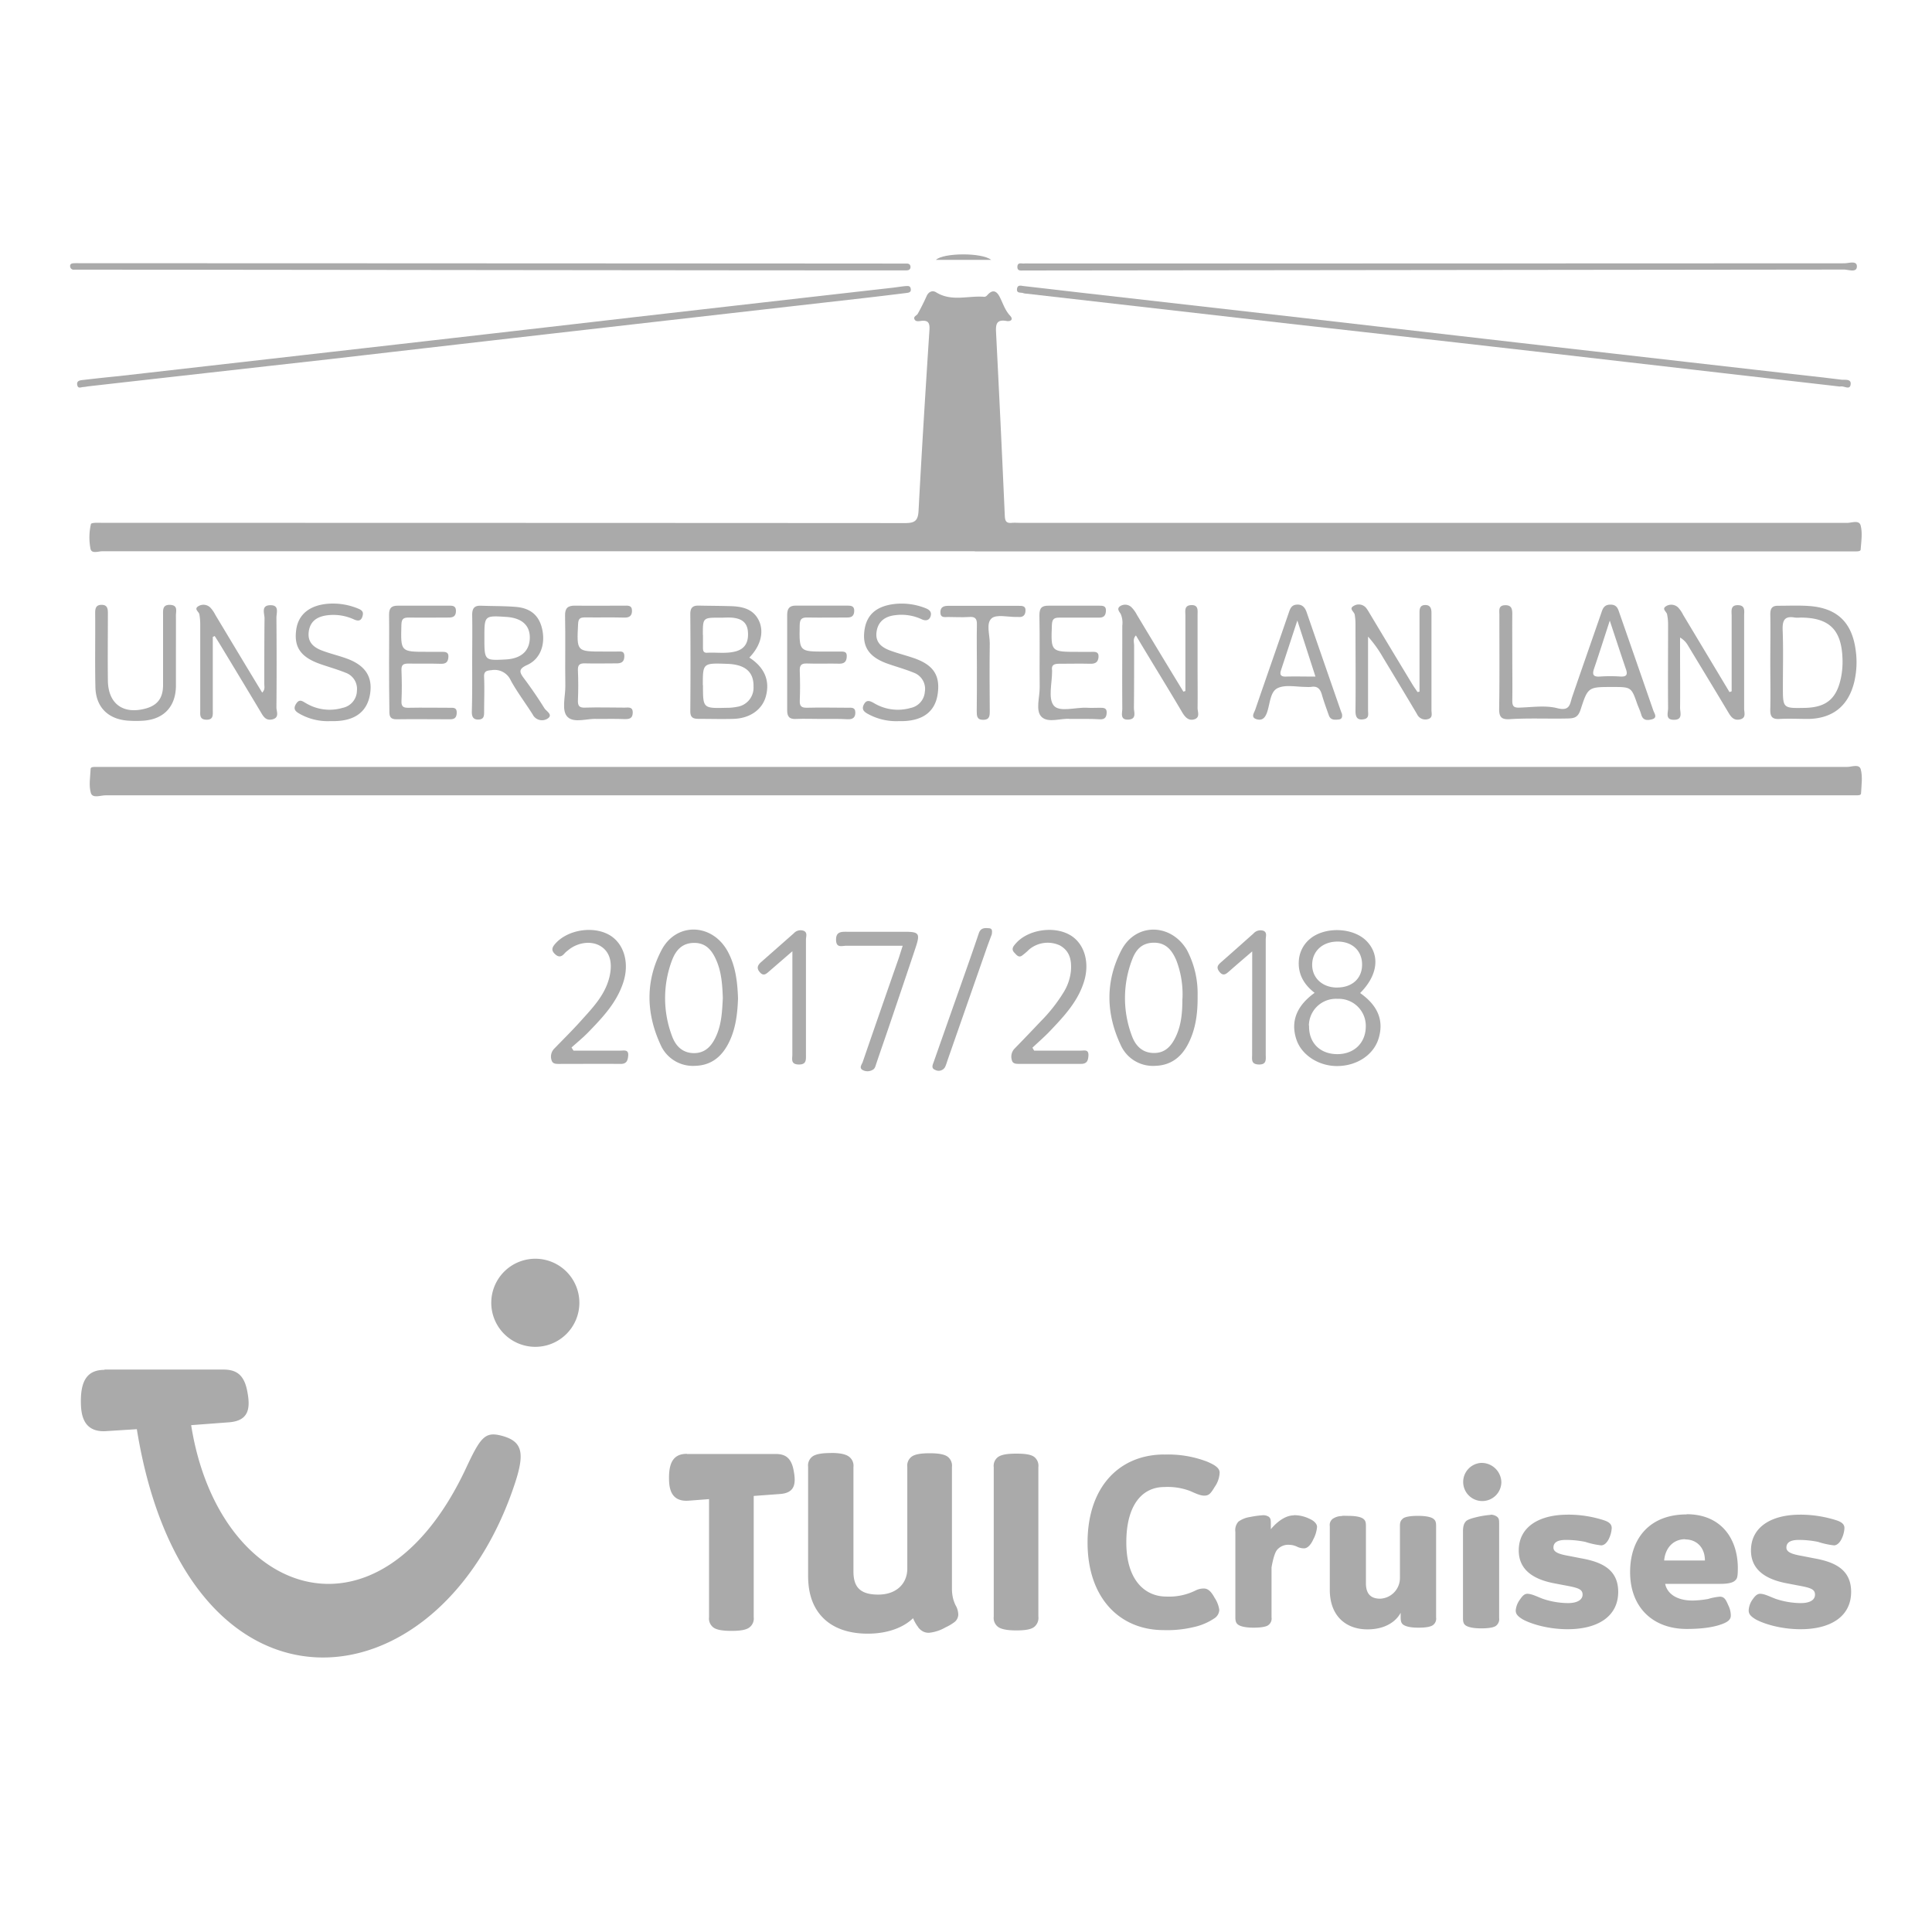 <svg xmlns="http://www.w3.org/2000/svg" viewBox="0 0 500 500">
  <defs>
    <style>
      .a {
        fill: #aaa;
      }
    </style>
  </defs>
  <title>premium-club</title>
  <g>
    <path class="a" d="M138.55,325.76a11.4,11.4,0,1,0,11.39,11.39,11.4,11.4,0,0,0-11.39-11.39ZM27.05,354.52c-3.94,0-6.12,2.14-6.12,8,0,3,.27,8.31,6.62,7.85l7.86-.5c12.85,79.4,78.35,73.41,97.88,13.94,2.63-8,1.86-10.9-3.68-12.3-4.09-1-5.27.45-9,8.44-22.56,48.21-64.06,33.64-71.14-11.12l9.67-.73c5.36-.36,5.77-3.68,4.77-8.44-.91-4.27-3.18-5.22-6.18-5.22H27.05Zm188,21.52c-2.16,0-3.9.23-4.81.92a2.89,2.89,0,0,0-1.1,2.66v28.25c0,5,1.5,8.6,4.14,11.1s6.5,3.82,11.28,3.82c5.64,0,9.56-1.87,11.74-4a10.49,10.49,0,0,0,1.09,2c.14.13.19.32.32.45a3.62,3.62,0,0,0,.59.6,3.15,3.15,0,0,0,2.14.72,10.63,10.63,0,0,0,4.28-1.41,12.07,12.07,0,0,0,2.18-1.27,2.52,2.52,0,0,0,1.1-2,5,5,0,0,0-.73-2.5,10.68,10.68,0,0,1-.59-1.59,11.18,11.18,0,0,1-.32-2.73V379.65a2.9,2.9,0,0,0-1.09-2.64c-.87-.68-2.6-.91-4.69-.91s-3.82.23-4.68.91a2.88,2.88,0,0,0-1.09,2.64v26.29c0,3.85-2.76,6.74-7.51,6.74s-6.43-2-6.43-6v-27a2.92,2.92,0,0,0-1.1-2.66c-.92-.73-2.57-1-4.72-1Zm47.95.16c-2.17,0-3.84.22-4.74.9a2.85,2.85,0,0,0-1.08,2.62v38.67a2.87,2.87,0,0,0,1.08,2.62c.86.67,2.57.94,4.74.94s3.79-.22,4.65-.9a3,3,0,0,0,1.08-2.71V379.67a2.89,2.89,0,0,0-1.08-2.62c-.86-.67-2.58-.85-4.65-.85Zm-85.22.05c-3,0-4.64,1.64-4.64,6.13,0,2.27.18,6.31,5,6l5.36-.41v30.56a2.88,2.88,0,0,0,1.09,2.63c.85.68,2.57.91,4.74.91s3.79-.23,4.64-.91a2.88,2.88,0,0,0,1.09-2.63V387.15l6.77-.5c4-.27,4.24-2.77,3.51-6.36-.67-3.22-2.34-4-4.6-4H177.78Z"/>
    <path class="a" d="M301.34,376.42c-11.71,0-19.88,8.45-19.88,22.79s8.31,22.66,19.7,22.66a29.38,29.38,0,0,0,7.76-.78,15.44,15.44,0,0,0,5.36-2.27,2.72,2.72,0,0,0,1.27-2.18,7.49,7.49,0,0,0-1.18-3.08c-.73-1.32-1.54-2.45-2.77-2.45a4.52,4.52,0,0,0-2.18.5,15.44,15.44,0,0,1-7.58,1.58c-5.54,0-10.35-4.26-10.35-14s4.13-14.35,9.85-14.35a16.38,16.38,0,0,1,6.45.95c.86.32,2.63,1.28,3.81,1.28s1.64-.37,2.77-2.27a6.87,6.87,0,0,0,1.27-3.68c0-1.18-1.18-2-3.4-2.91a28.16,28.16,0,0,0-10.9-1.77Zm81.94,2.18a4.94,4.94,0,1,0,5.27,4.95A5.12,5.12,0,0,0,383.28,378.6ZM405.67,392c-7.31,0-12.62,3.13-12.62,9.26,0,5.4,4.4,7.58,9.12,8.49l3.09.59c3.18.59,4.31.95,4.31,2.36,0,1.18-1.13,2.18-3.81,2.18a20.88,20.88,0,0,1-6.31-1.05c-1.32-.45-2.95-1.36-4.18-1.36-.86,0-1.41.77-1.95,1.55a5.5,5.5,0,0,0-1.05,2.72c0,.77.23,1.36,1.68,2.27,1.68,1,6.18,2.63,11.76,2.63,7.67,0,13.08-3.22,13.08-9.67,0-5.9-4.45-7.76-9.54-8.67l-3.22-.63c-2.36-.41-4-.91-4-2.14s.86-2,3.22-2a25,25,0,0,1,5,.5,20.93,20.93,0,0,0,4.13.91c.95,0,1.73-1,2.13-2a7.14,7.14,0,0,0,.6-2.45c0-.77-.32-1.45-1.87-2a30,30,0,0,0-9.48-1.5Zm30.82-.07c-9.44,0-14.62,6.08-14.62,14.93,0,9.17,5.95,14.71,14.62,14.71,5,0,7.72-.68,9.44-1.36s2-1.41,2-2.14a5.87,5.87,0,0,0-.63-2.58c-.59-1.37-1-2.27-2.18-2.27a13.83,13.83,0,0,0-3.05.59,25.8,25.8,0,0,1-4,.41c-4.31,0-6.63-1.91-7.13-4.32H445.3c1.95,0,3.13-.31,3.68-.81s.77-.73.77-3.36C449.7,398.19,445.43,391.88,436.49,391.88Zm29.33.07c-7.31,0-12.67,3.13-12.67,9.26,0,5.4,4.45,7.58,9.22,8.49l3.08.59c3.18.59,4.27.95,4.27,2.36,0,1.18-1,2.18-3.72,2.18a20.88,20.88,0,0,1-6.31-1.05c-1.32-.45-2.95-1.36-4.18-1.36-.86,0-1.45.77-2,1.55a5.29,5.29,0,0,0-.95,2.72c0,.77.23,1.36,1.68,2.27,1.68,1,6.18,2.63,11.76,2.63,7.67,0,13.07-3.22,13.07-9.67,0-5.9-4.45-7.76-9.53-8.67l-3.22-.63c-2.36-.41-4-.91-4-2.14s.86-2,3.22-2a25,25,0,0,1,4.95.5,20.78,20.78,0,0,0,4.13.91c.95,0,1.72-1,2.13-2a7.12,7.12,0,0,0,.59-2.45c0-.77-.36-1.45-1.95-2a31,31,0,0,0-9.53-1.5Zm-131,.18c-3.18,0-5.93,3.59-5.93,3.59v-1c0-1.38,0-1.75-.5-2.21a2.63,2.63,0,0,0-1.57-.42,24.57,24.57,0,0,0-3.32.46,6.76,6.76,0,0,0-3,1.2,3.28,3.28,0,0,0-.79,2.63v22.15c0,1.06.23,1.56.78,1.93s1.75.73,3.9.73,3.44-.27,3.94-.73a2.06,2.06,0,0,0,.74-1.93V405.66s.56-3.59,1.47-4.59a3.76,3.76,0,0,1,3.14-1.27,4.8,4.8,0,0,1,1.95.46,4.19,4.19,0,0,0,1.86.45c1,0,1.86-1.14,2.36-2.27a8.32,8.32,0,0,0,1-3.27c0-.72-.63-1.54-2-2.13a9.06,9.06,0,0,0-4.09-.91Zm51-.14a24.57,24.57,0,0,0-3.3.5c-1.19.28-2.66.64-3.16,1.19s-.74,1.29-.74,2.62v22.41c0,1.06.19,1.56.74,1.93s1.79.73,3.94.73,3.44-.27,3.94-.73a2.16,2.16,0,0,0,.74-1.93v-24c0-1.37,0-1.74-.51-2.2A2.72,2.72,0,0,0,385.76,392Zm-38.46.31a4.27,4.27,0,0,0-2.47.73,2,2,0,0,0-.74,1.88v16.48c0,6.76,4.16,10.24,9.74,10.24,4.67,0,7.45-2.1,8.6-4.3v1.21c0,1,.18,1.56.73,1.92s1.64.73,3.83.73,3.33-.27,3.88-.73a2.06,2.06,0,0,0,.73-1.92V394.91c0-1.05-.19-1.47-.74-1.88s-1.88-.73-3.94-.73-3.44.27-3.94.73-.74.83-.74,1.88v13.61a5.35,5.35,0,0,1-5.08,5.22c-2.22,0-3.72-1-3.72-4V394.91c0-1.05-.18-1.47-.73-1.88s-1.79-.73-3.9-.73c-.55,0-1.05-.05-1.51,0Zm88.78,6.05c2.86,0,5.09,2,5.09,5.45H430.68C431,400.44,433.18,398.35,436.08,398.35Z"/>
  </g>
  <g>
    <path class="a" d="M252.29,142.67q-112.93,0-225.87,0c-1,0-2.7.72-3-.65a15.45,15.45,0,0,1,.12-6.42c.05-.18.65-.27,1-.29.76-.05,1.51,0,2.27,0q103.73,0,207.47.06c2.5,0,3.3-.64,3.44-3.16.83-15.61,1.8-31.22,2.82-46.83.13-1.92-.4-2.56-2.24-2.32-.54.07-1.26.21-1.58-.34-.48-.81.51-1,.8-1.53.82-1.47,1.59-3,2.27-4.53.53-1.22,1.58-1.59,2.49-1,4,2.47,8.28.81,12.41,1.15.4,0,.63-.2.9-.51,1.29-1.42,2.3-1.07,3.13.54s1.35,3.43,2.69,4.86c.95,1,.13,1.56-.93,1.37-2.65-.48-2.81.93-2.7,3q1.21,23.7,2.26,47.42c.06,1.29.34,1.95,1.74,1.83.84-.08,1.7,0,2.55,0q106.85,0,213.7,0c1.2,0,3.13-.83,3.51.7.49,1.94.15,4.1,0,6.17,0,.47-.71.51-1.19.51H252.29Z"/>
    <path class="a" d="M252.45,198.48q112.8,0,225.6,0c1.2,0,3.13-.86,3.52.65.51,1.94.16,4.11.07,6.17,0,.54-.69.52-1.16.53h-2.26q-225.46,0-450.92,0c-1.29,0-3.35.87-3.79-.62-.56-1.9-.15-4.11-.06-6.18,0-.55.67-.55,1.14-.55H252.45Z"/>
    <path class="a" d="M22.7,100a8.63,8.63,0,0,1-1.12.16c-.57,0-1.38.55-1.59-.52s.62-1.2,1.38-1.29c3.09-.36,6.18-.7,9.27-1q35.83-4.08,71.65-8.16,30.9-3.52,61.8-7.1,33.43-3.83,66.87-7.62c1.13-.13,2.24-.32,3.37-.43.53,0,1.18-.18,1.35.61.22,1-.47,1.1-1.15,1.18-3.55.44-7.11.87-10.66,1.28q-36,4.09-71.93,8.19-33.3,3.8-66.58,7.65Q54,96.46,22.7,100Z"/>
    <path class="a" d="M475.84,100q-36.68-4.21-73.33-8.44Q369.08,87.73,335.64,84l-70-8a3.2,3.2,0,0,1-.83-.14c-.62-.24-1.73.14-1.61-1.06s1.06-.84,1.76-.76c5.15.58,10.3,1.19,15.45,1.78L338,82.37,404.34,90l57.32,6.54c5,.57,9.93,1.11,14.88,1.72.92.11,2.55-.27,2.41,1.16-.15,1.64-1.65.44-2.55.59a2.16,2.16,0,0,1-.56,0Z"/>
    <path class="a" d="M264.94,70c-.7,0-1.71.21-1.64-1s1.09-.73,1.77-.81a13.25,13.25,0,0,1,1.41,0q105.42,0,210.85-.05c1.12,0,3.27-.81,3.23.85s-2.2.77-3.36.77C442,69.8,265.6,70,264.94,70Z"/>
    <path class="a" d="M21.16,69.79h-2a.89.89,0,0,1-1-.77c-.11-.82.51-.88,1.09-.9s1.32,0,2,0c35.94,0,176.5.06,210.83.09.85,0,1.7,0,2.55,0,.48,0,.93.15,1,.76.06.78-.46,1-1.06,1-.85,0-1.7,0-2.55,0C196.9,70,56.35,69.79,21.16,69.79Z"/>
    <path class="a" d="M391.38,170.07c0,3.77.06,7.54,0,11.31,0,1.36.4,1.79,1.76,1.75,3.3-.08,6.76-.65,9.85.14,3.39.88,3.27-1.12,3.92-3,2.44-7.11,4.93-14.21,7.39-21.31.44-1.25.69-2.52,2.54-2.48,1.69,0,1.93,1.21,2.33,2.35q4.37,12.52,8.71,25.05c.27.78,1.17,1.87-.36,2.28-1.06.28-2.29.39-2.74-1.15-.26-.9-.65-1.77-1-2.65-1.59-4.57-1.59-4.57-6.53-4.57-6.19,0-6.3,0-8.17,5.79-.79,2.44-1.93,2.34-4.27,2.38-4.7.07-9.41-.14-14.1.16-2.09.13-2.76-.52-2.73-2.68.13-8.11.05-16.22.06-24.33,0-1.1-.32-2.41,1.43-2.48s1.93,1,1.91,2.42C391.35,162.71,391.38,166.39,391.38,170.07Zm25.23-9.45c-1.5,4.61-2.75,8.55-4.08,12.46-.58,1.7,0,2.14,1.65,2a39.3,39.3,0,0,1,5.09,0c1.53.1,2.07-.32,1.53-1.88C419.44,169.22,418.13,165.21,416.61,160.62Z"/>
    <path class="a" d="M352,257c4.63,3.25,6.21,7.16,4.76,11.82-1.29,4.15-5.52,7-10.55,7.07-4.85.08-9.35-2.8-10.7-6.86-1.54-4.63,0-8.69,4.71-12.09-2.76-2.12-4.35-4.86-4.08-8.38A8,8,0,0,1,339,243c3.9-3.29,11.38-3,14.8.68S356.51,252.49,352,257Zm-13.21,8.43c-.12,4.34,2.71,7.28,7.1,7.38s7.48-2.76,7.57-7a7,7,0,0,0-7.29-7.31A7,7,0,0,0,338.74,265.44Zm7.24-9.86c3.88,0,6.46-2.32,6.48-5.89s-2.49-6-6.34-6-6.52,2.43-6.58,5.9S342.2,255.56,346,255.58Z"/>
    <path class="a" d="M191,258.4c-.15,4-.59,8-2.51,11.69s-4.73,5.68-8.72,5.75a9.12,9.12,0,0,1-8.84-5.51c-3.75-8.14-3.91-16.48.27-24.44,3.8-7.24,13-7,17.05.19C190.37,249.88,190.85,254.07,191,258.4Zm-3.93,0c-.12-3.5-.34-6.89-1.74-10-1.08-2.43-2.6-4.37-5.64-4.38S175,245.8,174,248.3a27.75,27.75,0,0,0-.07,19.86c.93,2.54,2.69,4.35,5.63,4.39,3.1,0,4.72-2,5.84-4.54C186.76,264.93,186.89,261.62,187.06,258.43Z"/>
    <path class="a" d="M309.94,257.6c.06,4.78-.52,8.75-2.39,12.45s-4.7,5.71-8.7,5.79a9.11,9.11,0,0,1-8.85-5.47c-3.81-8.14-3.93-16.47.2-24.44,3.7-7.15,12.76-7.05,16.93-.15A24,24,0,0,1,309.94,257.6Zm-3.92.9a24.48,24.48,0,0,0-1.6-10c-1.1-2.55-2.66-4.56-5.82-4.53s-4.68,1.9-5.61,4.39a27.67,27.67,0,0,0,0,19.87c.94,2.5,2.75,4.31,5.72,4.28,2.82,0,4.42-1.78,5.54-4.13C305.76,265.28,306,261.9,306,258.5Z"/>
    <path class="a" d="M193.93,170.18c3.92,2.53,5.35,5.93,4.3,9.94-.9,3.47-4.07,5.78-8.35,5.92-3,.09-6,0-9,0-1.48,0-2.24-.3-2.23-2q.1-12.58,0-25.15c0-1.65.68-2.19,2.17-2.16,2.82.06,5.64.06,8.46.15,3.17.11,6,.88,7.33,4.21C197.68,164,196.7,167.31,193.93,170.18Zm-12,7.15c0,6,0,6,6.07,5.85a13.83,13.83,0,0,0,2.8-.26,5,5,0,0,0,4.21-5.24c.08-3.76-2.13-5.69-6.68-5.87C181.89,171.57,181.89,171.57,181.89,177.33Zm0-13c0,1.13,0,2.26,0,3.38,0,.79.19,1.27,1.09,1.22,2.43-.13,4.88.28,7.29-.33,2.71-.7,3.45-2.65,3.25-5.14s-1.78-3.38-4-3.6c-1-.1-2.07,0-3.1,0C181.89,159.83,181.89,159.83,181.9,164.35Z"/>
    <path class="a" d="M458.15,171.38c0-4.14.08-8.28,0-12.42,0-1.61.56-2.21,2.07-2.19,2.64,0,5.28-.12,7.9.06,7.21.49,11.13,4.13,12.11,11.32a22.09,22.09,0,0,1-.37,8.41c-1.51,6.13-5.55,9.4-11.9,9.5-2.45,0-4.9-.13-7.34,0-2.06.15-2.53-.67-2.47-2.58C458.24,179.48,458.15,175.43,458.15,171.38Zm7.79-11.55a8.28,8.28,0,0,1-1.41,0c-2.69-.5-3.27.73-3.18,3.22.19,4.89.06,9.8.06,14.7,0,5.56,0,5.56,5.67,5.45s8.33-2.46,9.42-8.09a20.68,20.68,0,0,0,.33-4.77C476.56,162.91,473.34,159.83,465.94,159.83Z"/>
    <path class="a" d="M306.78,178.83V161.32c0-.66,0-1.32,0-2,0-1.16-.37-2.66,1.53-2.72s1.62,1.4,1.62,2.6v13.57c0,3.48.05,7,0,10.46,0,1,.72,2.44-.84,2.93s-2.49-.68-3.25-2c-2.58-4.38-5.23-8.71-7.86-13.05-1.31-2.17-2.63-4.34-4-6.66-.86.86-.46,1.83-.47,2.66,0,5.37,0,10.75-.05,16.12,0,1.13.76,2.89-1.45,3s-1.56-1.68-1.56-2.84c-.05-7.16,0-14.32,0-21.48a5.86,5.86,0,0,0-.4-3c-.36-.62-1.1-1.33-.21-2a2.36,2.36,0,0,1,2.9.17,7.6,7.6,0,0,1,1.47,2q6,10,12.05,19.92Z"/>
    <path class="a" d="M367.37,179c0-4.56,0-9.13,0-13.69,0-2.27,0-4.53,0-6.79,0-1,.14-1.91,1.45-1.94s1.64.84,1.64,2c0,8.4,0,16.8,0,25.19,0,.86.42,2-.92,2.34a2.37,2.37,0,0,1-2.82-1.3c-2.88-4.86-5.8-9.7-8.72-14.53a32,32,0,0,0-3.95-5.53c0,6.37,0,12.73,0,19.09,0,.88.34,2-1,2.28-1.76.35-2.26-.46-2.25-2.18.08-7.45,0-14.91,0-22.36a15.2,15.2,0,0,0-.2-2.52c-.14-.78-1.66-1.54-.19-2.29a2.46,2.46,0,0,1,3.28.75c.39.53.71,1.12,1.05,1.68q5.39,9,10.78,17.9c.41.69.89,1.33,1.33,2Z"/>
    <path class="a" d="M448.15,178.9c0-6.49,0-13,0-19.49,0-1.27-.4-2.88,1.72-2.79,1.88.08,1.51,1.57,1.51,2.74,0,8,0,16,0,24.06,0,1,.61,2.4-1.1,2.77-1.46.32-2.21-.51-2.9-1.67-3.47-5.82-7-11.61-10.5-17.41A5.45,5.45,0,0,0,434.8,165v4.61c0,4.53.05,9.06,0,13.58,0,1.22.8,3.14-1.64,3.09-2.25,0-1.45-1.83-1.46-3-.06-7.26,0-14.53,0-21.79a13.09,13.09,0,0,0-.26-2.5c-.13-.71-1.46-1.37-.26-2.11a2.55,2.55,0,0,1,3.15.37,8.11,8.11,0,0,1,1.26,1.86q6,10,12,20Z"/>
    <path class="a" d="M55.07,164.83q0,9.46,0,18.94c0,1.25.21,2.56-1.72,2.49-1.74-.07-1.53-1.28-1.53-2.41q0-11.17,0-22.35A15,15,0,0,0,51.6,159c-.12-.71-1.48-1.35-.29-2.1a2.52,2.52,0,0,1,3.14.36,8.09,8.09,0,0,1,1.27,1.85c4,6.66,8,13.33,12.13,20.13.8-.76.55-1.54.55-2.21,0-5.66,0-11.31.06-17,0-1.27-1-3.44,1.6-3.4,2.28,0,1.47,2,1.48,3.26.06,7.73.07,15.47,0,23.2,0,1,.84,2.6-1,3.07s-2.46-.88-3.2-2.12q-5.3-8.84-10.64-17.65c-.37-.6-.76-1.2-1.14-1.79Z"/>
    <path class="a" d="M122.2,171.59c0-4.16.07-8.31,0-12.46,0-1.71.58-2.43,2.26-2.37,3,.11,6,.06,9,.3,3.95.32,6.14,2.31,6.89,5.92.81,3.9-.54,7.6-3.93,9.12-2.33,1.05-2,1.89-.78,3.51,1.86,2.48,3.62,5.06,5.26,7.69.49.77,2.29,1.67.85,2.65a2.69,2.69,0,0,1-3.9-1.06c-1.86-2.95-4-5.75-5.66-8.79a4.58,4.58,0,0,0-5-2.66c-1.42.11-2,.36-1.9,1.89.12,3,0,6,0,9,0,1.07-.14,1.85-1.46,1.89s-1.73-.69-1.72-2C122.23,180.08,122.21,175.83,122.2,171.59Zm3.16-6.57c0,5.94,0,5.94,5.5,5.65,3.94-.21,6.14-2.13,6.25-5.45s-2-5.29-6.05-5.56C125.36,159.29,125.36,159.29,125.36,165Z"/>
    <path class="a" d="M148.42,271.9c4.05,0,8.11,0,12.16,0,.87,0,2.1-.34,2,1.22-.09,1.15-.29,2.23-1.93,2.22-5.37-.05-10.75,0-16.12,0-.8,0-1.57-.08-1.8-1a2.93,2.93,0,0,1,.66-2.9c2.29-2.37,4.65-4.69,6.85-7.14,3.2-3.56,6.6-7,7.6-12,.69-3.49-.15-6.09-2.48-7.48s-5.85-1-8.38,1.14a6.8,6.8,0,0,0-.85.75c-.84,1-1.63,1.09-2.6.11s-.57-1.75.22-2.64c3.15-3.52,9.58-4.61,13.81-2.29,3.83,2.11,5.4,7.1,3.79,12.2-1.67,5.31-5.38,9.22-9.13,13.08-1.35,1.39-2.87,2.62-4.31,3.92Z"/>
    <path class="a" d="M267.64,271.9c4,0,8.07,0,12.11,0,.85,0,2-.38,1.94,1.24-.07,1.26-.34,2.2-1.91,2.19-5.37,0-10.74,0-16.12,0-.78,0-1.61-.05-1.8-1a3,3,0,0,1,.66-2.9q3.45-3.54,6.84-7.13a41.14,41.14,0,0,0,5.93-7.54,12.94,12.94,0,0,0,1.87-5.57c.19-2.7-.28-5.09-2.9-6.53a7.47,7.47,0,0,0-7.92,1.07,16.58,16.58,0,0,1-1.93,1.64c-.85.5-1.37-.28-1.88-.8-.91-.94-.3-1.66.36-2.41,3.05-3.5,9.58-4.59,13.81-2.3,3.72,2,5.31,6.71,4,11.63-1.51,5.49-5.28,9.47-9.05,13.43-1.41,1.48-3,2.83-4.46,4.23Z"/>
    <path class="a" d="M276.94,186.06c-2.23-.28-5.69,1.19-7.42-.57-1.58-1.62-.43-5-.45-7.64-.07-6.22.06-12.44-.07-18.66,0-1.94.7-2.46,2.43-2.44,4.34,0,8.67,0,13,0,1,0,1.91,0,1.78,1.48-.11,1.18-.63,1.62-1.8,1.61-3.39,0-6.79,0-10.18,0-1.41,0-1.92.32-2,1.86-.26,7-.32,7,6.78,7,1.13,0,2.26,0,3.39,0,.92,0,2-.16,1.9,1.35-.1,1.26-.77,1.76-2.06,1.73-2.73-.07-5.46,0-8.19,0-1.32,0-2,.36-1.77,1.74,0,.09,0,.18,0,.28,0,3-1.06,6.94.42,8.78s5.65.42,8.63.59c1.13.07,2.26,0,3.39,0,.94,0,1.75.05,1.69,1.28-.05,1.07-.4,1.75-1.69,1.71C282.3,186,279.85,186.06,276.94,186.06Z"/>
    <path class="a" d="M212.53,186.06c-2.17,0-4.34-.1-6.5,0-1.78.11-2.32-.64-2.31-2.29q0-12.3,0-24.61c0-1.63.54-2.45,2.26-2.43,4.43,0,8.87,0,13.3,0,1,0,1.88.08,1.79,1.5-.08,1.23-.72,1.59-1.84,1.58-3.4,0-6.79.06-10.19,0-1.56-.05-2.05.39-2.08,2-.12,6.82-.18,6.82,6.67,6.82,1.23,0,2.46,0,3.68,0,.84,0,1.87-.14,1.83,1.13,0,1.08-.33,2-1.81,2-2.82-.08-5.66.06-8.48-.05-1.54-.06-1.93.52-1.87,1.94.09,2.55.11,5.1,0,7.64-.07,1.51.47,1.9,1.91,1.87,3.49-.1,7,0,10.47,0,.93,0,2-.2,2,1.27,0,1.27-.67,1.77-2,1.71C217.06,186,214.79,186.06,212.53,186.06Z"/>
    <path class="a" d="M100.69,171.52c0-4.15.06-8.3,0-12.45,0-1.75.65-2.34,2.31-2.32,4.34,0,8.67,0,13,0,.93,0,2-.12,2,1.34s-.77,1.75-2,1.73c-3.4,0-6.8.06-10.19,0-1.45,0-1.88.37-1.93,1.87-.19,7-.24,7,6.72,7h3.68c.87,0,1.82,0,1.77,1.23s-.48,1.91-1.9,1.87c-2.83-.09-5.66,0-8.49-.06-1.34,0-1.81.36-1.76,1.74.1,2.64.13,5.29,0,7.92-.09,1.65.66,1.81,2,1.78,3.48-.07,7,0,10.46,0,1,0,1.92-.12,1.84,1.38-.07,1.2-.57,1.61-1.76,1.6-4.62,0-9.24-.07-13.86,0-1.65,0-1.82-.83-1.81-2.12C100.71,179.82,100.69,175.67,100.69,171.52Z"/>
    <path class="a" d="M154.41,186.06c-2.26-.18-5.78,1.15-7.49-.48s-.56-5.34-.61-8.13c-.1-6,.06-12.07-.07-18.1-.05-2,.73-2.63,2.59-2.61,4.24.06,8.48,0,12.73,0,.92,0,2-.15,2,1.32,0,1.24-.6,1.8-1.95,1.77-3.39-.09-6.79,0-10.18-.05-1.3,0-1.75.3-1.82,1.7-.36,7.15-.41,7.14,6.58,7.14,1.13,0,2.26,0,3.39,0,.85.05,2-.37,2,1.19s-.83,1.9-2.18,1.87c-2.64,0-5.28.07-7.92,0-1.47-.06-2,.38-1.91,1.89.11,2.54.11,5.1,0,7.64-.06,1.45.35,2,1.87,1.92,3.39-.11,6.79,0,10.18,0,1,0,2.2-.32,2.13,1.4-.05,1.48-1,1.58-2.11,1.57C159.39,186,157.13,186.06,154.41,186.06Z"/>
    <path class="a" d="M45.53,168.68c0,3,0,6,0,9-.12,5.24-3.16,8.44-8.36,8.83a28.93,28.93,0,0,1-3.95,0c-5.22-.34-8.41-3.47-8.53-8.68-.14-6.41,0-12.82-.06-19.23,0-1.22.25-2.06,1.64-2.07s1.65.83,1.65,2.06c0,5.84-.07,11.69,0,17.53.07,6,3.93,8.85,9.8,7.24,3-.82,4.46-2.68,4.48-6,0-6,0-12.07,0-18.11,0-1.34-.2-2.81,1.85-2.71s1.47,1.59,1.48,2.74C45.55,162.46,45.53,165.57,45.53,168.68Z"/>
    <path class="a" d="M232.74,186.62a15.23,15.23,0,0,1-8.15-1.87c-1-.55-1.69-1.18-1-2.47s1.58-.88,2.55-.34a12,12,0,0,0,9.52,1.28,4.59,4.59,0,0,0,3.68-4.14,4.46,4.46,0,0,0-2.89-5c-2.17-.89-4.44-1.51-6.66-2.29-4.65-1.62-6.54-4.17-6.12-8.23.44-4.36,3-6.7,7.92-7.26a16.8,16.8,0,0,1,8,1.12c1,.4,1.6,1,1.23,2.11s-1.35,1.18-2.28.74a12.4,12.4,0,0,0-6.87-1.06c-2.65.3-4.45,1.64-4.82,4.33s1.31,4,3.5,4.81c1.93.72,3.94,1.22,5.9,1.88,5.27,1.75,7.13,4.5,6.42,9.39-.65,4.43-3.65,6.8-8.82,7C233.5,186.64,233.12,186.63,232.74,186.62Z"/>
    <path class="a" d="M85.58,186.62a14.83,14.83,0,0,1-7.88-1.8c-1-.57-2-1.15-1.11-2.61s1.67-.74,2.58-.23a11.92,11.92,0,0,0,9.51,1.21,4.6,4.6,0,0,0,3.69-4.42,4.44,4.44,0,0,0-2.93-4.67c-2.09-.84-4.26-1.46-6.39-2.19-5.12-1.76-7-4.31-6.4-8.85.5-4,3.45-6.47,8.38-6.82a17,17,0,0,1,7.72,1.29c1.13.47,1.4,1,1,2.15s-1.28,1-2.07.66a12.77,12.77,0,0,0-6.86-1.12c-2.58.3-4.51,1.4-4.91,4.2s1.3,4.17,3.58,5c1.93.72,4,1.22,5.9,1.89,5,1.71,7.08,4.67,6.4,9.19s-3.71,6.9-8.77,7.11C86.52,186.64,86.05,186.62,85.58,186.62Z"/>
    <path class="a" d="M347.3,184.75c.16.94-.13,1.37-.8,1.45-1.05.11-2.15.22-2.6-1.08-.63-1.77-1.28-3.54-1.8-5.35-.42-1.48-1.16-2.29-2.79-2a9.6,9.6,0,0,1-1.42,0c-2.44,0-5.24-.65-7.25.32s-1.94,4.23-2.8,6.46c-.48,1.24-1.17,1.95-2.51,1.62-1.76-.45-.77-1.66-.48-2.49,2.89-8.45,5.87-16.88,8.76-25.33.38-1.1.79-1.82,2.08-1.88s2,.69,2.43,1.87q4.42,12.81,8.87,25.6C347.11,184.29,347.26,184.64,347.3,184.75Zm-11.55-24.16c-1.55,4.71-2.88,8.79-4.23,12.86-.4,1.22,0,1.69,1.28,1.65,2.43-.07,4.86,0,7.64,0C338.91,170.36,337.46,165.86,335.75,160.59Z"/>
    <path class="a" d="M233.62,244.76c-5.06,0-9.84,0-14.63,0-1.06,0-2.57.66-2.62-1.48s1.28-2.15,2.78-2.14h15c3.68,0,4,.45,2.87,3.91-2.19,6.59-4.43,13.17-6.66,19.76-1.17,3.47-2.39,6.92-3.56,10.4-.21.63-.34,1.35-.95,1.66a2.64,2.64,0,0,1-2.69,0c-.85-.58-.12-1.39.1-2q4.63-13.46,9.33-26.89C232.91,247,233.21,246,233.62,244.76Z"/>
    <path class="a" d="M252.82,172.68c0-3.67-.08-7.35,0-11,.05-1.63-.49-2.14-2.08-2-1.78.12-3.58,0-5.37,0-.88,0-2,.3-2-1.23,0-1.36.89-1.68,2.09-1.66,2.17,0,4.33,0,6.5,0,3.86,0,7.72,0,11.58,0,.94,0,2-.08,1.85,1.42-.11,1.23-.85,1.56-1.93,1.46-.19,0-.38,0-.57,0-2.16,0-5.05-.72-6.28.37-1.47,1.3-.44,4.26-.46,6.49-.08,5.84-.05,11.68,0,17.52,0,1.26-.07,2.24-1.72,2.24s-1.65-1.08-1.65-2.29C252.83,180.21,252.82,176.45,252.82,172.68Z"/>
    <path class="a" d="M205.07,246.18l-6,5.19c-.73.63-1.43,1.35-2.38.3s-.66-1.85.27-2.67l8.48-7.47a2.35,2.35,0,0,1,2.6-.62c1,.46.54,1.5.54,2.27,0,9.91,0,19.81,0,29.72,0,1.37.17,2.65-1.92,2.59s-1.6-1.45-1.6-2.59C205.06,264.24,205.07,255.58,205.07,246.18Z"/>
    <path class="a" d="M324.07,246.22c-2.25,1.93-4.08,3.5-5.89,5.09-.83.72-1.58,1.45-2.58.2s-.31-1.85.55-2.61c2.76-2.42,5.5-4.87,8.25-7.31a2.41,2.41,0,0,1,2.59-.7c1,.43.58,1.48.58,2.25,0,9.9,0,19.81,0,29.71,0,1.29.33,2.71-1.85,2.64-2-.08-1.67-1.36-1.67-2.56C324.06,264.25,324.07,255.57,324.07,246.22Z"/>
    <path class="a" d="M256.67,241.81c-.42,1.14-1,2.63-1.51,4.13l-9.84,28.17c-.21.62-.39,1.25-.65,1.85a1.88,1.88,0,0,1-2.62.94c-1.17-.42-.65-1.37-.38-2.14q3.45-9.83,6.92-19.64c1.59-4.51,3.19-9,4.71-13.55.49-1.47,1.51-1.44,2.68-1.34C256.76,240.3,256.82,240.82,256.67,241.81Z"/>
    <path class="a" d="M242.23,67.25c1.88-1.83,11.86-1.94,14.28,0Z"/>
  </g>
</svg>
